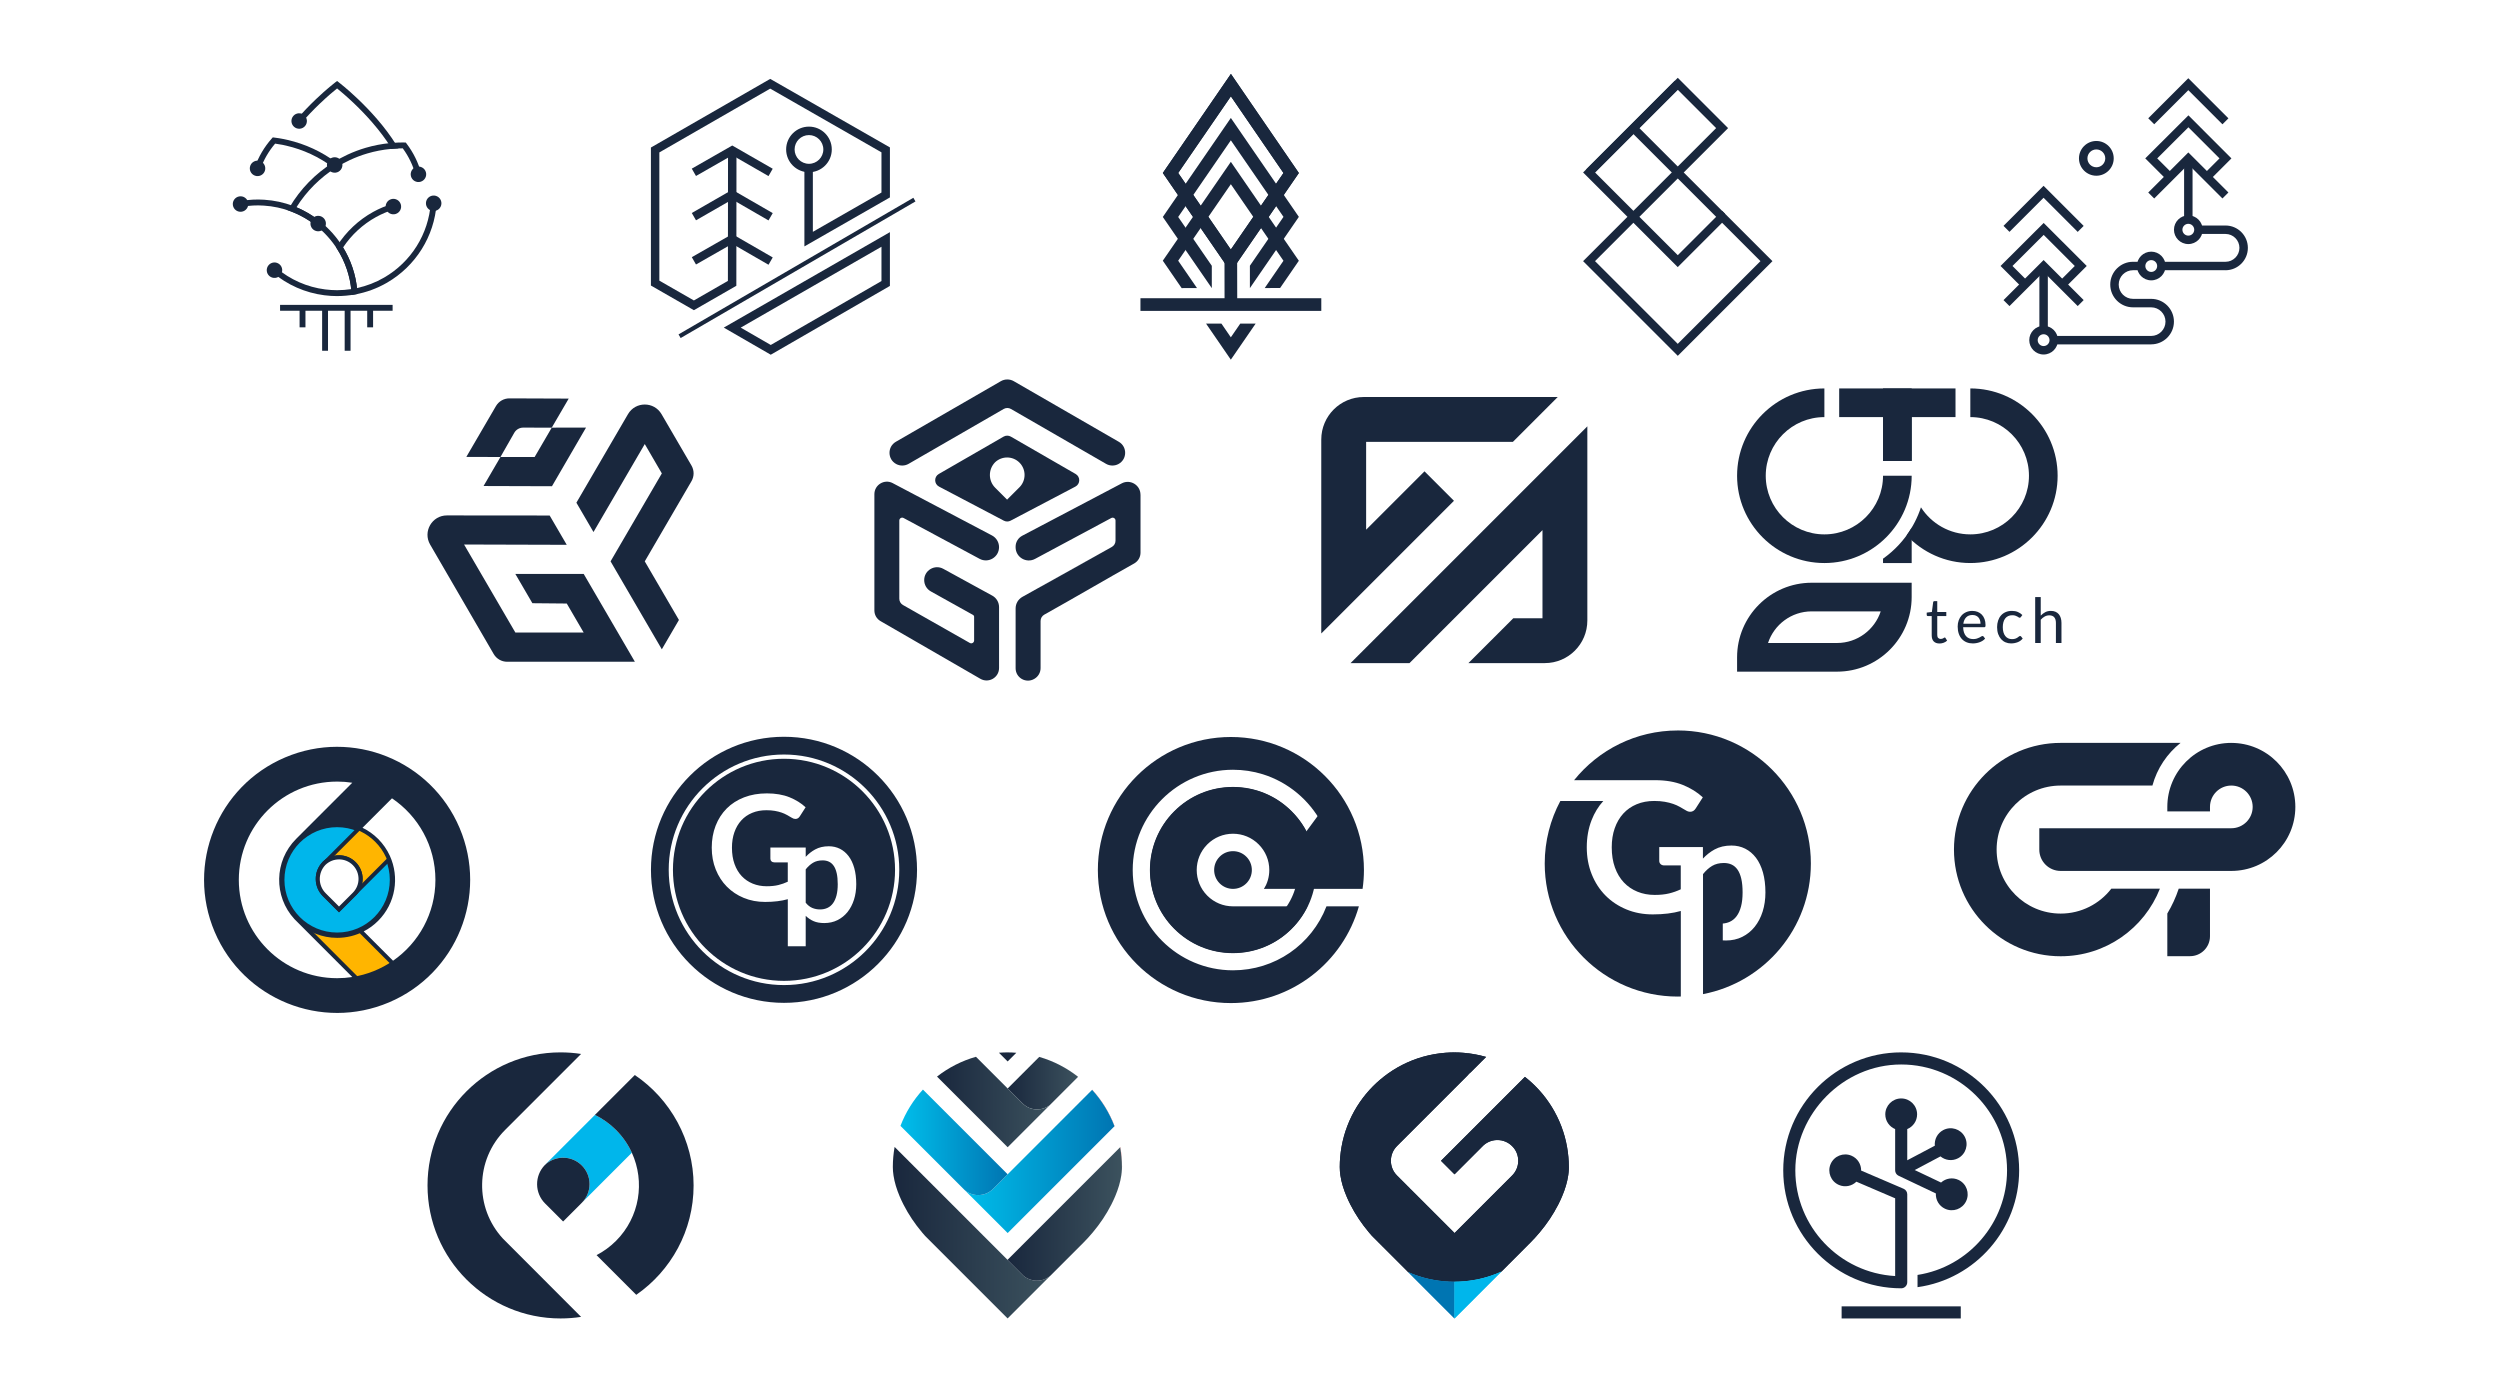 <?xml version="1.0" encoding="UTF-8"?>
<svg id="Layer_1" data-name="Layer 1" xmlns="http://www.w3.org/2000/svg" xmlns:xlink="http://www.w3.org/1999/xlink" viewBox="0 0 1620 900">
  <defs>
    <style>
      .cls-1 {
        fill: #00b6eb;
      }

      .cls-2 {
        fill: url(#linear-gradient-8);
      }

      .cls-3 {
        fill: url(#linear-gradient-7);
      }

      .cls-4 {
        fill: url(#linear-gradient-5);
      }

      .cls-5 {
        fill: url(#linear-gradient-6);
      }

      .cls-6 {
        fill: url(#linear-gradient-9);
      }

      .cls-7 {
        fill: url(#linear-gradient-4);
      }

      .cls-8 {
        fill: url(#linear-gradient-2);
      }

      .cls-9 {
        fill: #19273d;
      }

      .cls-10 {
        fill: url(#linear-gradient-3);
      }

      .cls-10, .cls-11 {
        stroke: #ff0007;
        stroke-miterlimit: 10;
        stroke-width: .07px;
      }

      .cls-12 {
        fill: #0075b2;
      }

      .cls-13 {
        fill: url(#linear-gradient);
      }

      .cls-14 {
        clip-path: url(#clippath-1);
      }

      .cls-15 {
        clip-path: url(#clippath-2);
      }

      .cls-16, .cls-11 {
        fill: #fff;
      }

      .cls-17 {
        fill: url(#linear-gradient-10);
      }

      .cls-18 {
        fill: url(#linear-gradient-11);
      }

      .cls-19 {
        fill: url(#linear-gradient-12);
      }

      .cls-20 {
        fill: url(#linear-gradient-13);
      }

      .cls-21 {
        fill: url(#linear-gradient-14);
      }

      .cls-22 {
        fill: url(#linear-gradient-15);
      }

      .cls-23 {
        fill: #ffb500;
      }

      .cls-24 {
        fill: #18273d;
      }

      .cls-25 {
        clip-path: url(#clippath);
      }
    </style>
    <linearGradient id="linear-gradient" x1="673.42" y1="691.33" x2="698.61" y2="691.33" gradientUnits="userSpaceOnUse">
      <stop offset="0" stop-color="#60727c"/>
      <stop offset="1" stop-color="#193342"/>
    </linearGradient>
    <linearGradient id="linear-gradient-2" x1="652.77" y1="682.06" x2="658.59" y2="682.06" xlink:href="#linear-gradient"/>
    <linearGradient id="linear-gradient-3" x1="707.68" y1="718" x2="722.2" y2="718" gradientUnits="userSpaceOnUse">
      <stop offset="0" stop-color="#8c99a0"/>
      <stop offset="1" stop-color="#193342"/>
    </linearGradient>
    <linearGradient id="linear-gradient-4" x1="680.62" y1="826.67" x2="680.64" y2="826.67" xlink:href="#linear-gradient"/>
    <linearGradient id="linear-gradient-5" x1="624.78" y1="771.03" x2="625.18" y2="771.03" xlink:href="#linear-gradient"/>
    <linearGradient id="linear-gradient-6" x1="578.57" y1="798.79" x2="680.63" y2="798.79" gradientUnits="userSpaceOnUse">
      <stop offset="0" stop-color="#19273d"/>
      <stop offset="1" stop-color="#3c525e"/>
    </linearGradient>
    <linearGradient id="linear-gradient-7" x1="661.6" y1="807.52" x2="661.89" y2="807.52" xlink:href="#linear-gradient"/>
    <linearGradient id="linear-gradient-8" x1="661.89" y1="806.87" x2="662.88" y2="806.87" xlink:href="#linear-gradient"/>
    <linearGradient id="linear-gradient-9" x1="661.67" y1="825.9" x2="663.11" y2="825.9" xlink:href="#linear-gradient"/>
    <linearGradient id="linear-gradient-10" x1="652.87" y1="786.62" x2="727.05" y2="786.62" xlink:href="#linear-gradient-6"/>
    <linearGradient id="linear-gradient-11" x1="652.96" y1="701.91" x2="698.59" y2="701.91" xlink:href="#linear-gradient-6"/>
    <linearGradient id="linear-gradient-12" x1="607.18" y1="714.11" x2="680.12" y2="714.11" xlink:href="#linear-gradient-6"/>
    <linearGradient id="linear-gradient-13" x1="624" y1="770.45" x2="624.78" y2="770.45" xlink:href="#linear-gradient"/>
    <linearGradient id="linear-gradient-14" x1="625.16" y1="752.62" x2="722.18" y2="752.62" gradientUnits="userSpaceOnUse">
      <stop offset="0" stop-color="#00beeb"/>
      <stop offset="1" stop-color="#0075b2"/>
    </linearGradient>
    <linearGradient id="linear-gradient-15" x1="583.5" y1="740.22" x2="652.96" y2="740.22" xlink:href="#linear-gradient-14"/>
    <clipPath id="clippath">
      <path class="cls-9" d="M980.6,743.47c4.46,5.21,4.28,13.01-.52,18.02l-9.73,9.73-8.76,8.76-19.04,19.04-19.04-19.04-8.76-8.76-.33-.33c-.15-.14-.31-.26-.45-.41-.15-.15-.27-.3-.41-.45l-8.31-8.31c-5.27-5.27-5.27-13.81,0-19.08l9.5-9.5,8.76-8.76,19.04-19.04,8.42-8.42c.1-.13.2-.25.31-.37.24-.29.49-.57.76-.84.39-.39.8-.74,1.22-1.07l9.75-9.75c-4.76-1.38-9.72-2.29-14.83-2.69-1.92-.15-3.86-.25-5.82-.25-1.84,0-3.65.09-5.46.22-5.12.38-10.1,1.27-14.89,2.63-9.29,2.65-17.83,7.05-25.24,12.84-3.27,2.55-6.32,5.35-9.12,8.4-6.23,6.8-11.2,14.76-14.56,23.52-1.68,4.37-2.96,8.94-3.79,13.67-.74,4.21-1.15,8.54-1.15,12.96,0,1.83.15,3.7.44,5.59.66,4.39,2.05,8.93,4,13.52.73,1.73,1.54,3.47,2.43,5.21,3.33,6.55,7.46,12.64,12.19,18.25.61.72,1.22,1.43,1.85,2.13l6.77,6.77,16.69,16.69c1.1.48,2.21.94,3.34,1.37,4.34,1.65,8.87,2.91,13.55,3.73,4.2.74,8.51,1.14,12.91,1.14s8.88-.42,13.16-1.18c.55-.1,1.1-.18,1.65-.29,4.13-.84,8.14-2.03,11.99-3.52,1.28-.49,2.54-1.02,3.78-1.59h0s16.35-16.36,16.35-16.36l2.25-2.25c2.17-2.17,4.24-4.45,6.21-6.8,4.67-5.56,8.75-11.6,12.05-18.08.92-1.81,1.76-3.63,2.52-5.43,1.94-4.61,3.31-9.16,3.94-13.57.18-1.26.31-2.52.36-3.75,0-.37.03-.74.03-1.11,0-.14,0-.28,0-.41,0-4.39-.41-8.69-1.14-12.88-.82-4.68-2.07-9.21-3.73-13.55-3.35-8.78-8.29-16.76-14.51-23.58-2.79-3.06-5.84-5.87-9.09-8.42l-17.02,17.02-.8.8-8.76,8.76-19.04,19.04-8.76,8.76,8.76,8.76,8.76-8.76,10.04-10.04c5.3-4.72,13.43-4.56,18.52.52.26.26.49.53.73.8"/>
    </clipPath>
    <clipPath id="clippath-1">
      <path class="cls-12" d="M942.32,830.58c-4.41,0-8.72-.41-12.91-1.14-4.68-.82-9.21-2.07-13.55-3.73-1.13-.43-2.24-.89-3.34-1.37l2.35,2.35,8.64,8.64,19.02,19.02v-23.79c-.07,0-.14,0-.21,0Z"/>
    </clipPath>
    <clipPath id="clippath-2">
      <path class="cls-1" d="M972.46,824.19c-1.1.49-2.22.95-3.35,1.39-3.85,1.49-7.86,2.68-11.99,3.52-.55.11-1.1.2-1.65.29-4.2.75-8.52,1.17-12.94,1.18v23.79l18.95-18.95,8.73-8.73.41-.41.77-.77,1.51-1.51c-.15.07-.29.13-.44.2Z"/>
    </clipPath>
  </defs>
  <rect class="cls-16" width="1620" height="900"/>
  <g>
    <path class="cls-9" d="M797.57,176.19l-44.06-64.1,44.12-64.19,44.03,64.21-44.09,64.08ZM763.47,112.09l34.1,49.61,34.12-49.59-34.08-49.7-34.15,49.68Z"/>
    <path class="cls-9" d="M797.57,176.19l-44.06-64.1,44.12-64.19,44.03,64.21-44.09,64.08ZM763.47,112.09l34.1,49.61,34.12-49.59-34.08-49.7-34.15,49.68Z"/>
    <polygon class="cls-9" points="803.7 209.69 797.58 218.58 791.48 209.69 781.52 209.7 797.58 233.07 813.67 209.68 803.7 209.69"/>
    <rect class="cls-9" x="793.49" y="168.95" width="8.21" height="28.45" transform="translate(-.35 1.53) rotate(-.11)"/>
    <rect class="cls-9" x="739.01" y="193.25" width="117.19" height="8.21"/>
    <polygon class="cls-9" points="775.66 186.68 763.46 168.94 797.59 119.36 831.68 168.97 819.53 186.65 829.5 186.64 841.65 168.97 797.59 104.87 753.5 168.93 765.7 186.69 775.66 186.68"/>
    <polygon class="cls-9" points="785.25 186.67 785.25 172.24 763.46 140.59 797.59 90.92 831.7 140.53 809.93 172.2 809.93 186.66 809.95 186.66 841.66 140.53 797.59 76.43 753.5 140.59 785.22 186.67 785.25 186.67"/>
  </g>
  <g>
    <g>
      <rect class="cls-9" x="1017.81" y="80.28" width="81.28" height="5.47" transform="translate(251.31 772.75) rotate(-45)"/>
      <rect class="cls-9" x="1084.45" y="71.11" width="5.47" height="81.28" transform="translate(239.41 801.49) rotate(-45)"/>
    </g>
    <path class="cls-9" d="M1087.19,230.57l-61.34-61.34,28.74-28.74-28.74-28.74,61.34-61.34,32.61,32.61-57.47,57.47,24.87,24.87,28.74-28.74,32.61,32.61-61.34,61.34ZM1033.58,169.22l53.6,53.6,53.6-53.6-24.87-24.87-28.74,28.74-28.74-28.74-24.87,24.87ZM1033.58,111.75l24.87,24.87,53.6-53.6-24.87-24.87-53.6,53.6Z"/>
  </g>
  <g>
    <path class="cls-1" d="M385.51,722.46l-32.27,32.27c-.08.08-.14.16-.22.24,6.71-6.46,17.37-6.39,23.98.22,6.69,6.69,6.69,17.54,0,24.22l-12.11,12.11h0s37.73-37.73,37.73-37.73l6.83-6.83c-2.45-5.35-5.87-10.36-10.27-14.76-4.1-4.1-8.73-7.34-13.67-9.75Z"/>
    <path class="cls-9" d="M327.3,732.21l49.25-49.25c-4.34-.67-8.78-1.02-13.31-1.02-47.61,0-86.21,38.6-86.21,86.21s38.6,86.21,86.21,86.21c4.53,0,8.97-.35,13.31-1.02l-50.67-50.74c-18.41-19.94-17.94-51.03,1.42-70.39Z"/>
    <path class="cls-9" d="M411.35,696.61l-25.85,25.85s0,0,0,0c4.94,2.41,9.57,5.65,13.67,9.75,4.4,4.4,7.82,9.41,10.27,14.76,8.59,18.76,5.17,41.67-10.27,57.12-3.81,3.81-8.07,6.88-12.61,9.23l25.73,25.73c22.45-15.56,37.16-41.51,37.16-70.89s-15.12-56.06-38.1-71.54Z"/>
    <path class="cls-9" d="M377,755.2c-6.61-6.61-17.28-6.68-23.98-.22-6.71,6.96-6.64,18.03.22,24.89l11.66,11.66,12.11-12.11c6.69-6.69,6.69-17.54,0-24.22Z"/>
  </g>
  <g>
    <polygon class="cls-9" points="497.99 142.83 474.5 129.26 451.01 142.76 448.28 138.02 474.5 122.95 500.73 138.09 497.99 142.83"/>
    <polygon class="cls-9" points="497.99 171.56 474.49 157.99 451 171.39 448.29 166.64 474.51 151.68 500.73 166.82 497.99 171.56"/>
    <polygon class="cls-9" points="497.99 114.1 474.5 100.6 451 114.04 448.28 109.28 474.5 94.29 500.72 109.35 497.99 114.1"/>
    <path class="cls-9" d="M524.21,111.63c-8.15,0-14.79-6.63-14.79-14.79s6.63-14.79,14.79-14.79,14.79,6.63,14.79,14.79-6.63,14.79-14.79,14.79ZM524.21,87.53c-5.14,0-9.31,4.18-9.31,9.31s4.18,9.31,9.31,9.31,9.31-4.18,9.31-9.31-4.18-9.31-9.31-9.31Z"/>
    <path class="cls-9" d="M499.45,229.86l-30.44-17.57,107.65-61.86v34.85l-77.21,44.58ZM479.98,212.3l19.47,11.24,71.74-41.42v-22.23l-91.21,52.41Z"/>
    <rect class="cls-9" x="428.44" y="172.25" width="176.04" height="2.74" transform="translate(-17.26 283.25) rotate(-30.19)"/>
    <polygon class="cls-9" points="449.64 201.01 421.79 185.03 421.79 95.6 499.1 51.12 576.67 95.53 576.67 127.93 521.25 159.67 521.25 108.89 526.73 108.89 526.73 150.23 571.19 124.76 571.19 98.71 499.1 57.43 427.26 98.77 427.26 181.86 449.64 194.7 471.68 182.02 471.76 97.44 477.24 97.44 477.15 185.18 449.64 201.01"/>
  </g>
  <g>
    <path class="cls-9" d="M1009.42,257.26l-29.07,29.07h-95.1v56.91l37.82-37.82,19.09,19.09-85.98,85.98v-125.66c0-15.23,12.34-27.57,27.57-27.57h125.66Z"/>
    <path class="cls-9" d="M875.18,429.68l153.42-153.42v125.83c.01,15.24-12.33,27.6-27.57,27.6h-49.49l29.08-29.07h18.91v-57.1l-86.17,86.17h-38.19Z"/>
  </g>
  <g>
    <path class="cls-9" d="M289.63,333.99l66.55.06,11.07,18.99-66.54-.2,33.23,57.02h44.26s-10.93-18.77-10.93-18.77l-22.28-.21-11.05-18.97h44.3l33.17,56.91h-82.78c-3.59,0-6.91-1.91-8.72-5.02l-41.18-70.92c-4.87-8.39,1.19-18.9,10.89-18.89Z"/>
    <path class="cls-9" d="M373.5,325.75l11.08,19.01,33.23-57.02,11.06,19.03-33.22,56.99,33.21,56.99,11.09-19.02-22.14-37.97,30.27-51.94c1.83-3.14,1.83-7.01,0-10.15l-19.41-33.3c-4.85-8.32-16.88-8.32-21.73,0l-33.44,57.38Z"/>
    <polygon class="cls-9" points="357.54 277.11 346.45 296.13 324.3 296.13 313.34 314.94 357.67 315.08 379.75 277.07 357.54 277.11"/>
    <path class="cls-9" d="M321.38,263.13l-19.2,32.94,22.11.07,8.95-15.69c1.19-2.08,3.41-3.37,5.8-3.36l18.49.04,10.99-18.84-38.39-.15c-3.6-.01-6.94,1.89-8.76,5.01Z"/>
  </g>
  <g>
    <g>
      <polygon class="cls-9" points="1338.22 186.32 1334.35 182.45 1344.45 172.35 1324.3 152.2 1304.08 172.36 1314.17 182.45 1310.3 186.32 1296.34 172.36 1324.3 144.47 1352.19 172.35 1338.22 186.32"/>
      <rect class="cls-9" x="1321.52" y="172.37" width="5.47" height="41.48"/>
      <polygon class="cls-9" points="1302.14 198.34 1298.27 194.47 1324.25 168.5 1350.22 194.45 1346.35 198.32 1324.25 176.24 1302.14 198.34"/>
      <polygon class="cls-9" points="1346.35 150.27 1324.23 128.15 1302.14 150.24 1298.27 146.37 1324.23 120.41 1350.22 146.4 1346.35 150.27"/>
    </g>
    <g>
      <polygon class="cls-9" points="1432.01 116.6 1428.14 112.73 1438.23 102.63 1418.08 82.48 1397.87 102.64 1407.96 112.73 1404.09 116.6 1390.12 102.63 1418.09 74.74 1445.97 102.63 1432.01 116.6"/>
      <rect class="cls-9" x="1415.3" y="102.65" width="5.47" height="39.01"/>
      <polygon class="cls-9" points="1395.93 128.62 1392.06 124.75 1418.03 98.78 1444.01 124.73 1440.14 128.6 1418.04 106.52 1395.93 128.62"/>
      <polygon class="cls-9" points="1440.14 80.55 1418.02 58.43 1395.93 80.52 1392.06 76.65 1418.02 50.69 1444.01 76.68 1440.14 80.55"/>
    </g>
    <path class="cls-9" d="M1418.03,158.16c-5.13,0-9.3-4.17-9.3-9.3s4.17-9.3,9.3-9.3,9.3,4.17,9.3,9.3-4.17,9.3-9.3,9.3ZM1418.03,145.03c-2.11,0-3.83,1.72-3.83,3.83s1.72,3.83,3.83,3.83,3.83-1.72,3.83-3.83-1.72-3.83-3.83-3.83Z"/>
    <path class="cls-9" d="M1394.01,181.67c-5.13,0-9.3-4.17-9.3-9.3s4.17-9.3,9.3-9.3,9.3,4.17,9.3,9.3-4.17,9.3-9.3,9.3ZM1394.01,168.55c-2.11,0-3.83,1.72-3.83,3.83s1.72,3.83,3.83,3.83,3.83-1.72,3.83-3.83-1.72-3.83-3.83-3.83Z"/>
    <path class="cls-9" d="M1358.43,113.87c-6.21,0-11.26-5.05-11.26-11.26s5.05-11.26,11.26-11.26,11.26,5.05,11.26,11.26-5.05,11.26-11.26,11.26ZM1358.43,96.83c-3.19,0-5.78,2.59-5.78,5.78s2.59,5.78,5.78,5.78,5.78-2.59,5.78-5.78-2.59-5.78-5.78-5.78Z"/>
    <path class="cls-9" d="M1324.26,229.72c-5.13,0-9.3-4.17-9.3-9.3s4.17-9.3,9.3-9.3,9.3,4.17,9.3,9.3-4.17,9.3-9.3,9.3ZM1324.26,216.59c-2.11,0-3.83,1.72-3.83,3.83s1.72,3.83,3.83,3.83,3.83-1.72,3.83-3.83-1.72-3.83-3.83-3.83Z"/>
    <path class="cls-9" d="M1442.13,175.11h-41.56v-5.47h41.56c4.97,0,9.02-4.05,9.02-9.02s-4.05-9.02-9.02-9.02h-17.54v-5.47h17.54c7.99,0,14.49,6.5,14.49,14.49s-6.5,14.5-14.49,14.5Z"/>
    <path class="cls-9" d="M1393.97,223.16h-61.4v-5.47h61.4c5.11,0,9.27-4.16,9.27-9.27s-4.16-9.27-9.27-9.27h-11.77c-8.14,0-14.76-6.62-14.76-14.76s6.62-14.76,14.76-14.76h5.24v5.47h-5.24c-5.12,0-9.28,4.16-9.28,9.28s4.16,9.28,9.28,9.28h11.77c8.13,0,14.74,6.61,14.74,14.74s-6.61,14.74-14.74,14.74Z"/>
  </g>
  <g>
    <path class="cls-9" d="M508.03,491.68c-39.68,0-71.96,32.28-71.96,71.96s32.28,71.96,71.96,71.96,71.96-32.28,71.96-71.96-32.28-71.96-71.96-71.96ZM553.38,582.98c-.97,3.07-2.36,5.73-4.16,7.98-1.8,2.25-3.98,4.01-6.53,5.28-2.55,1.27-5.41,1.9-8.57,1.9-2.72,0-5.03-.41-6.93-1.24-1.89-.83-3.59-1.98-5.09-3.45v19.72h-11.6v-30.5c-2.12.59-4.38,1.04-6.8,1.33-2.44.3-5.08.45-7.9.45-5.01,0-9.63-.87-13.85-2.62-4.22-1.74-7.87-4.17-10.94-7.28-3.08-3.11-5.48-6.82-7.21-11.13-1.73-4.31-2.59-9.03-2.59-14.14s.84-9.91,2.52-14.23c1.68-4.31,4.07-8.02,7.16-11.14,3.09-3.11,6.85-5.52,11.26-7.23,4.41-1.71,9.36-2.57,14.84-2.57s10.48.84,14.59,2.5c4.11,1.67,7.59,3.83,10.45,6.5l-3.71,5.8c-.73,1.18-1.7,1.77-2.9,1.77-.76,0-1.54-.26-2.33-.77-1.01-.6-2.06-1.2-3.12-1.8-1.07-.6-2.24-1.13-3.52-1.57-1.29-.44-2.73-.81-4.33-1.09-1.6-.29-3.45-.43-5.54-.43-3.4,0-6.46.57-9.21,1.72-2.75,1.14-5.09,2.77-7.02,4.9-1.94,2.13-3.43,4.69-4.47,7.67-1.05,2.98-1.57,6.31-1.57,9.99,0,3.97.55,7.5,1.67,10.59,1.11,3.09,2.66,5.7,4.66,7.83,2,2.12,4.38,3.75,7.14,4.87,2.76,1.13,5.77,1.69,9.04,1.69,2.89,0,5.4-.26,7.54-.78,2.14-.52,4.18-1.25,6.12-2.16v-12.52h-8.61c-.82,0-1.48-.23-1.95-.69-.48-.46-.71-1.02-.71-1.7v-7.23h22.89v6.03c1.8-1.93,3.83-3.54,6.11-4.79,2.52-1.38,5.47-2.07,8.85-2.07,2.63,0,5.03.55,7.21,1.64,2.18,1.1,4.05,2.68,5.63,4.77,1.58,2.08,2.8,4.65,3.66,7.7.86,3.05,1.29,6.55,1.29,10.49,0,3.6-.49,6.93-1.46,10Z"/>
    <path class="cls-9" d="M540.23,561.05c-.85-1.22-1.87-2.11-3.08-2.68-1.21-.56-2.57-.84-4.11-.84-2.41,0-4.47.51-6.17,1.53-1.71,1.02-3.3,2.45-4.77,4.3v21.6c1.31,1.63,2.75,2.76,4.3,3.4,1.55.64,3.22.96,5,.96s3.34-.33,4.77-.99c1.42-.66,2.63-1.66,3.61-3.01.99-1.35,1.74-3.04,2.28-5.09.53-2.05.8-4.47.8-7.25s-.23-5.2-.68-7.16c-.45-1.96-1.1-3.55-1.95-4.77Z"/>
    <path class="cls-9" d="M508.03,477.43c-47.61,0-86.21,38.6-86.21,86.21s38.6,86.21,86.21,86.21,86.21-38.6,86.21-86.21-38.6-86.21-86.21-86.21ZM508.03,638.33c-41.19,0-74.7-33.51-74.7-74.7s33.51-74.7,74.7-74.7,74.7,33.51,74.7,74.7-33.51,74.7-74.7,74.7Z"/>
  </g>
  <g>
    <path class="cls-13" d="M698.59,697.79l.02-.02c-7.39-5.8-15.91-10.23-25.18-12.91h-.01c9.26,2.69,17.78,7.13,25.17,12.93Z"/>
    <path class="cls-8" d="M658.59,682.18c-1.91-.15-3.84-.25-5.79-.25-.01,0-.03,0-.04,0,1.96,0,3.9.1,5.82.25h0Z"/>
    <path class="cls-10" d="M722.18,729.8l.02-.02c-3.34-8.78-8.29-16.77-14.5-23.58l-.02.02c6.21,6.82,11.16,14.8,14.51,23.58Z"/>
    <path class="cls-11" d="M727.04,756.64c0,.37-.02.74-.03,1.11.02-.37.02-.74.03-1.11Z"/>
    <path class="cls-11" d="M727.05,756.22s0-.03,0-.04c0-4.38-.4-8.67-1.13-12.85h-.01c.73,4.2,1.14,8.49,1.14,12.89Z"/>
    <path class="cls-7" d="M680.63,826.68h.01s0,0-.01,0h0Z"/>
    <path class="cls-4" d="M624.78,770.83l.38.38.02-.02c-.14-.12-.27-.24-.4-.37Z"/>
    <path class="cls-9" d="M652.96,687.82l5.62-5.62c-1.92-.15-3.86-.25-5.82-.25-1.84,0-3.65.09-5.46.22l5.65,5.65Z"/>
    <path class="cls-5" d="M680.62,826.68c-2.35,2-5.4,3.21-8.72,3.21-1.57,0-3.06-.28-4.46-.77-1.6-.56-3.07-1.41-4.33-2.5-.51-.44-.99-.92-1.44-1.44l-8.8-8.8-8.64-8.64-19.04-19.04-8.76-8.76-19.04-19.04-8.76-8.76-8.92-8.92c-.74,4.21-1.15,8.54-1.15,12.96,0,1.83.15,3.7.44,5.59.66,4.39,2.05,8.93,4,13.52.73,1.73,1.54,3.47,2.43,5.21,3.33,6.55,7.46,12.64,12.19,18.25.61.72,1.22,1.43,1.85,2.13l6.77,6.77,16.69,16.69,2.35,2.35,8.64,8.64,19.02,19.02,18.95-18.95,8.73-8.73h0Z"/>
    <path class="cls-3" d="M661.89,807.37l-.29.29h.01c.09-.09.18-.19.27-.29Z"/>
    <path class="cls-2" d="M661.89,807.37l.99-.99c-.35.31-.68.64-.99.99Z"/>
    <path class="cls-6" d="M663.11,826.62l-1.44-1.44c.44.51.92.99,1.44,1.44Z"/>
    <path class="cls-17" d="M725.91,743.35l-8.71,8.71-8.76,8.76-19.04,19.04-8.76,8.76-17.77,17.77-.99.99c-.09.1-.18.2-.27.3h-.01s-8.73,8.71-8.73,8.71l8.8,8.8,1.44,1.44c1.26,1.09,2.73,1.94,4.33,2.5,1.4.49,2.9.77,4.46.77,3.33,0,6.37-1.21,8.72-3.21,0,0,0,0,.01-.01l1.53-1.53,1.14-1.14,16.35-16.35,2.25-2.25c2.17-2.17,4.24-4.45,6.21-6.8,4.67-5.56,8.75-11.6,12.05-18.08.92-1.82,1.76-3.63,2.52-5.43,1.94-4.61,3.31-9.16,3.94-13.57.18-1.26.31-2.52.36-3.75,0-.37.03-.74.03-1.11,0-.14,0-.28,0-.41,0-4.39-.41-8.69-1.14-12.88Z"/>
    <path class="cls-18" d="M673.42,684.88l-9.46,9.46-2.23,2.23-.65.65-8.11,8.11,8.29,8.29,1.27,1.27c1.43,1.43,3.12,2.61,5.04,3.28,1.4.49,2.91.76,4.47.76,3.03,0,5.82-1,8.08-2.67l.65-.65,2.23-2.23,15.59-15.59c-7.39-5.81-15.9-10.24-25.17-12.92Z"/>
    <path class="cls-19" d="M672.04,718.93c-1.57,0-3.07-.27-4.47-.76-1.91-.67-3.6-1.85-5.04-3.28l-1.27-1.27-8.29-8.29-8.76-8.76-11.78-11.78c-9.29,2.65-17.83,7.05-25.24,12.84l17.98,17.98,8.76,8.76,19.04,19.04,19.04-19.04,8.11-8.11c-2.26,1.67-5.05,2.67-8.08,2.67Z"/>
    <path class="cls-20" d="M624.78,770.83l-.78-.78c.25.27.51.53.78.78Z"/>
    <path class="cls-21" d="M707.68,706.22l-18.16,18.16-8.76,8.76-19.04,19.04-8.76,8.76-9.45,9.45c-2.44,2.49-5.86,4.02-9.62,4.02-3.32,0-6.36-1.21-8.71-3.21l-.02.02,8.76,8.76,19.04,19.04,19.04-19.04,8.76-8.76,19.04-19.04,8.76-8.76,13.62-13.62c-3.35-8.78-8.29-16.76-14.51-23.58Z"/>
    <path class="cls-22" d="M633.89,774.41c3.76,0,7.17-1.53,9.62-4.02l9.45-9.45-8.76-8.76-19.04-19.04-8.76-8.76-18.34-18.34c-6.23,6.8-11.2,14.76-14.56,23.52l13.86,13.86,8.76,8.76,17.88,17.88.78.78c.13.12.26.25.4.37,2.35,2,5.39,3.21,8.71,3.21Z"/>
  </g>
  <g>
    <g>
      <path class="cls-9" d="M980.6,743.47c4.46,5.21,4.28,13.01-.52,18.02l-9.73,9.73-8.76,8.76-19.04,19.04-19.04-19.04-8.76-8.76-.33-.33c-.15-.14-.31-.26-.45-.41-.15-.15-.27-.3-.41-.45l-8.31-8.31c-5.27-5.27-5.27-13.81,0-19.08l9.5-9.5,8.76-8.76,19.04-19.04,8.42-8.42c.1-.13.2-.25.31-.37.24-.29.49-.57.76-.84.39-.39.8-.74,1.22-1.07l9.75-9.75c-4.76-1.38-9.72-2.29-14.83-2.69-1.92-.15-3.86-.25-5.82-.25-1.84,0-3.65.09-5.46.22-5.12.38-10.1,1.27-14.89,2.63-9.29,2.65-17.83,7.05-25.24,12.84-3.27,2.55-6.32,5.35-9.12,8.4-6.23,6.8-11.2,14.76-14.56,23.52-1.68,4.37-2.96,8.94-3.79,13.67-.74,4.21-1.15,8.54-1.15,12.96,0,1.83.15,3.7.44,5.59.66,4.39,2.05,8.93,4,13.52.73,1.73,1.54,3.47,2.43,5.21,3.33,6.55,7.46,12.64,12.19,18.25.61.72,1.22,1.43,1.85,2.13l6.77,6.77,16.69,16.69c1.1.48,2.21.94,3.34,1.37,4.34,1.65,8.87,2.91,13.55,3.73,4.2.74,8.51,1.14,12.91,1.14s8.88-.42,13.16-1.18c.55-.1,1.1-.18,1.65-.29,4.13-.84,8.14-2.03,11.99-3.52,1.28-.49,2.54-1.02,3.78-1.59h0s16.35-16.36,16.35-16.36l2.25-2.25c2.17-2.17,4.24-4.45,6.21-6.8,4.67-5.56,8.75-11.6,12.05-18.08.92-1.81,1.76-3.63,2.52-5.43,1.94-4.61,3.31-9.16,3.94-13.57.18-1.26.31-2.52.36-3.75,0-.37.03-.74.03-1.11,0-.14,0-.28,0-.41,0-4.39-.41-8.69-1.14-12.88-.82-4.68-2.07-9.21-3.73-13.55-3.35-8.78-8.29-16.76-14.51-23.58-2.79-3.06-5.84-5.87-9.09-8.42l-17.02,17.02-.8.8-8.76,8.76-19.04,19.04-8.76,8.76,8.76,8.76,8.76-8.76,10.04-10.04c5.3-4.72,13.43-4.56,18.52.52.26.26.49.53.73.8"/>
      <g class="cls-25">
        <rect class="cls-9" x="868.15" y="681.94" width="4.37" height="148.64"/>
        <rect class="cls-9" x="872.52" y="681.94" width="4.37" height="148.64"/>
        <rect class="cls-9" x="876.89" y="681.94" width="4.37" height="148.64"/>
        <rect class="cls-9" x="881.26" y="681.94" width="4.37" height="148.64"/>
        <rect class="cls-9" x="885.62" y="681.94" width="4.37" height="148.64"/>
        <rect class="cls-9" x="889.99" y="681.94" width="4.37" height="148.64"/>
        <rect class="cls-9" x="894.36" y="681.94" width="4.37" height="148.64"/>
        <rect class="cls-9" x="898.72" y="681.94" width="4.37" height="148.64"/>
        <rect class="cls-9" x="903.09" y="681.94" width="4.37" height="148.64"/>
        <rect class="cls-9" x="907.46" y="681.94" width="4.37" height="148.64"/>
        <rect class="cls-9" x="911.83" y="681.94" width="4.37" height="148.64"/>
        <rect class="cls-9" x="916.19" y="681.94" width="4.37" height="148.64"/>
        <rect class="cls-9" x="920.56" y="681.94" width="4.37" height="148.64"/>
        <rect class="cls-9" x="924.93" y="681.94" width="4.37" height="148.64"/>
        <rect class="cls-9" x="929.3" y="681.94" width="4.37" height="148.64"/>
        <rect class="cls-9" x="933.66" y="681.94" width="4.37" height="148.64"/>
        <rect class="cls-9" x="938.03" y="681.94" width="4.37" height="148.64"/>
        <rect class="cls-9" x="942.4" y="681.94" width="4.37" height="148.64"/>
        <rect class="cls-9" x="946.76" y="681.94" width="4.37" height="148.64"/>
        <rect class="cls-9" x="951.13" y="681.94" width="4.37" height="148.64"/>
        <rect class="cls-9" x="955.5" y="681.94" width="4.37" height="148.64"/>
        <rect class="cls-9" x="959.87" y="681.94" width="4.37" height="148.64"/>
        <rect class="cls-9" x="964.23" y="681.94" width="4.37" height="148.64"/>
        <rect class="cls-9" x="968.6" y="681.94" width="4.37" height="148.64"/>
        <rect class="cls-9" x="972.97" y="681.94" width="4.37" height="148.64"/>
        <rect class="cls-9" x="977.33" y="681.94" width="4.37" height="148.64"/>
        <rect class="cls-9" x="981.7" y="681.94" width="4.37" height="148.64"/>
        <rect class="cls-9" x="986.07" y="681.94" width="4.37" height="148.64"/>
        <rect class="cls-9" x="990.44" y="681.94" width="4.37" height="148.64"/>
        <rect class="cls-9" x="994.8" y="681.94" width="4.37" height="148.64"/>
        <rect class="cls-9" x="999.17" y="681.94" width="4.37" height="148.64"/>
        <rect class="cls-9" x="1003.54" y="681.94" width="4.37" height="148.64"/>
        <rect class="cls-9" x="1007.91" y="681.94" width="4.37" height="148.64"/>
        <rect class="cls-9" x="1012.27" y="681.94" width="4.37" height="148.64"/>
      </g>
    </g>
    <g>
      <g>
        <path class="cls-12" d="M942.32,830.58c-4.41,0-8.72-.41-12.91-1.14-4.68-.82-9.21-2.07-13.55-3.73-1.13-.43-2.24-.89-3.34-1.37l2.35,2.35,8.64,8.64,19.02,19.02v-23.79c-.07,0-.14,0-.21,0Z"/>
        <g class="cls-14">
          <rect class="cls-12" x="912.52" y="853.72" width="30.02" height=".64"/>
          <rect class="cls-12" x="912.52" y="853.09" width="30.02" height=".64"/>
          <rect class="cls-12" x="912.52" y="852.45" width="30.02" height=".64"/>
          <rect class="cls-12" x="912.52" y="851.82" width="30.02" height=".64"/>
          <rect class="cls-12" x="912.52" y="851.18" width="30.02" height=".64"/>
          <rect class="cls-12" x="912.52" y="850.55" width="30.02" height=".64"/>
          <rect class="cls-12" x="912.52" y="849.91" width="30.02" height=".64"/>
          <rect class="cls-12" x="912.52" y="849.27" width="30.02" height=".64"/>
          <rect class="cls-12" x="912.52" y="848.64" width="30.02" height=".64"/>
          <rect class="cls-12" x="912.52" y="848" width="30.02" height=".64"/>
          <rect class="cls-12" x="912.52" y="847.37" width="30.02" height=".64"/>
          <rect class="cls-12" x="912.52" y="846.73" width="30.02" height=".64"/>
          <rect class="cls-12" x="912.52" y="846.1" width="30.02" height=".64"/>
          <rect class="cls-12" x="912.52" y="845.46" width="30.02" height=".64"/>
          <rect class="cls-12" x="912.52" y="844.83" width="30.02" height=".64"/>
          <rect class="cls-12" x="912.52" y="844.19" width="30.02" height=".64"/>
          <rect class="cls-12" x="912.52" y="843.55" width="30.02" height=".64"/>
          <rect class="cls-12" x="912.52" y="842.92" width="30.02" height=".64"/>
          <rect class="cls-12" x="912.52" y="842.28" width="30.02" height=".64"/>
          <rect class="cls-12" x="912.52" y="841.65" width="30.02" height=".64"/>
          <rect class="cls-12" x="912.52" y="841.01" width="30.02" height=".64"/>
          <rect class="cls-12" x="912.52" y="840.38" width="30.02" height=".64"/>
          <rect class="cls-12" x="912.52" y="839.74" width="30.02" height=".64"/>
          <rect class="cls-12" x="912.52" y="839.1" width="30.02" height=".64"/>
          <rect class="cls-12" x="912.52" y="838.47" width="30.02" height=".64"/>
          <rect class="cls-12" x="912.52" y="837.83" width="30.02" height=".64"/>
          <rect class="cls-12" x="912.52" y="837.2" width="30.02" height=".64"/>
          <rect class="cls-12" x="912.52" y="836.56" width="30.02" height=".64"/>
          <rect class="cls-12" x="912.52" y="835.93" width="30.02" height=".64"/>
          <rect class="cls-12" x="912.52" y="835.29" width="30.02" height=".64"/>
          <rect class="cls-12" x="912.52" y="834.66" width="30.02" height=".64"/>
          <rect class="cls-12" x="912.52" y="834.02" width="30.02" height=".64"/>
          <rect class="cls-12" x="912.52" y="833.38" width="30.02" height=".64"/>
          <rect class="cls-12" x="912.52" y="832.75" width="30.02" height=".64"/>
          <rect class="cls-12" x="912.52" y="832.11" width="30.02" height=".64"/>
          <rect class="cls-12" x="912.52" y="831.48" width="30.02" height=".64"/>
          <rect class="cls-12" x="912.52" y="830.84" width="30.02" height=".64"/>
          <rect class="cls-12" x="912.52" y="830.21" width="30.02" height=".64"/>
          <rect class="cls-12" x="912.52" y="829.57" width="30.02" height=".64"/>
          <rect class="cls-12" x="912.52" y="828.93" width="30.02" height=".64"/>
          <rect class="cls-12" x="912.52" y="828.3" width="30.02" height=".64"/>
          <rect class="cls-12" x="912.52" y="827.66" width="30.02" height=".64"/>
          <rect class="cls-12" x="912.52" y="827.03" width="30.02" height=".64"/>
          <rect class="cls-12" x="912.52" y="826.39" width="30.02" height=".64"/>
          <rect class="cls-12" x="912.52" y="825.76" width="30.02" height=".64"/>
          <rect class="cls-12" x="912.52" y="825.12" width="30.02" height=".64"/>
          <rect class="cls-12" x="912.52" y="824.49" width="30.02" height=".64"/>
          <rect class="cls-12" x="912.52" y="824.34" width="30.02" height=".14"/>
        </g>
      </g>
      <g>
        <path class="cls-1" d="M972.46,824.19c-1.1.49-2.22.95-3.35,1.39-3.85,1.49-7.86,2.68-11.99,3.52-.55.11-1.1.2-1.65.29-4.2.75-8.52,1.17-12.94,1.18v23.79l18.95-18.95,8.73-8.73.41-.41.77-.77,1.51-1.51c-.15.07-.29.13-.44.2Z"/>
        <g class="cls-15">
          <rect class="cls-1" x="942.53" y="853.86" width="30.37" height=".5"/>
          <rect class="cls-1" x="942.53" y="853.23" width="30.37" height=".64"/>
          <rect class="cls-1" x="942.53" y="852.59" width="30.37" height=".64"/>
          <rect class="cls-1" x="942.53" y="851.96" width="30.37" height=".64"/>
          <rect class="cls-1" x="942.53" y="851.32" width="30.37" height=".64"/>
          <rect class="cls-1" x="942.53" y="850.69" width="30.37" height=".64"/>
          <rect class="cls-1" x="942.53" y="850.05" width="30.37" height=".64"/>
          <rect class="cls-1" x="942.53" y="849.42" width="30.37" height=".64"/>
          <rect class="cls-1" x="942.53" y="848.78" width="30.37" height=".64"/>
          <rect class="cls-1" x="942.53" y="848.14" width="30.37" height=".64"/>
          <rect class="cls-1" x="942.53" y="847.51" width="30.37" height=".64"/>
          <rect class="cls-1" x="942.53" y="846.87" width="30.37" height=".64"/>
          <rect class="cls-1" x="942.53" y="846.24" width="30.37" height=".64"/>
          <rect class="cls-1" x="942.53" y="845.6" width="30.37" height=".64"/>
          <rect class="cls-1" x="942.53" y="844.97" width="30.37" height=".64"/>
          <rect class="cls-1" x="942.53" y="844.33" width="30.37" height=".64"/>
          <rect class="cls-1" x="942.53" y="843.69" width="30.37" height=".64"/>
          <rect class="cls-1" x="942.53" y="843.06" width="30.37" height=".64"/>
          <rect class="cls-1" x="942.53" y="842.42" width="30.37" height=".64"/>
          <rect class="cls-1" x="942.53" y="841.79" width="30.37" height=".64"/>
          <rect class="cls-1" x="942.53" y="841.15" width="30.37" height=".64"/>
          <rect class="cls-1" x="942.53" y="840.52" width="30.37" height=".64"/>
          <rect class="cls-1" x="942.53" y="839.88" width="30.37" height=".64"/>
          <rect class="cls-1" x="942.53" y="839.25" width="30.37" height=".64"/>
          <rect class="cls-1" x="942.53" y="838.61" width="30.37" height=".64"/>
          <rect class="cls-1" x="942.53" y="837.97" width="30.37" height=".64"/>
          <rect class="cls-1" x="942.53" y="837.34" width="30.37" height=".64"/>
          <rect class="cls-1" x="942.53" y="836.7" width="30.37" height=".64"/>
          <rect class="cls-1" x="942.53" y="836.07" width="30.37" height=".64"/>
          <rect class="cls-1" x="942.53" y="835.43" width="30.37" height=".64"/>
          <rect class="cls-1" x="942.53" y="834.8" width="30.37" height=".64"/>
          <rect class="cls-1" x="942.53" y="834.16" width="30.37" height=".64"/>
          <rect class="cls-1" x="942.53" y="833.52" width="30.37" height=".64"/>
          <rect class="cls-1" x="942.53" y="832.89" width="30.37" height=".64"/>
          <rect class="cls-1" x="942.53" y="832.25" width="30.37" height=".64"/>
          <rect class="cls-1" x="942.53" y="831.62" width="30.37" height=".64"/>
          <rect class="cls-1" x="942.53" y="830.98" width="30.37" height=".64"/>
          <rect class="cls-1" x="942.53" y="830.35" width="30.37" height=".64"/>
          <rect class="cls-1" x="942.53" y="829.71" width="30.37" height=".64"/>
          <rect class="cls-1" x="942.53" y="829.08" width="30.37" height=".64"/>
          <rect class="cls-1" x="942.53" y="828.44" width="30.37" height=".64"/>
          <rect class="cls-1" x="942.53" y="827.8" width="30.37" height=".64"/>
          <rect class="cls-1" x="942.53" y="827.17" width="30.37" height=".64"/>
          <rect class="cls-1" x="942.53" y="826.53" width="30.37" height=".64"/>
          <rect class="cls-1" x="942.53" y="825.9" width="30.37" height=".64"/>
          <rect class="cls-1" x="942.53" y="825.26" width="30.37" height=".64"/>
          <rect class="cls-1" x="942.53" y="824.63" width="30.37" height=".64"/>
          <rect class="cls-1" x="942.53" y="823.99" width="30.37" height=".64"/>
        </g>
      </g>
    </g>
  </g>
  <g>
    <path class="cls-9" d="M1254.44,773.38c-.21,4.05,1.98,8.02,5.88,9.86,5.15,2.44,11.3.25,13.74-4.9,2.44-5.15.25-11.3-4.9-13.74-3.89-1.85-8.36-1.04-11.36,1.69l-17.08-8.11,16.71-8.84c3.12,2.6,7.61,3.21,11.42,1.2,5.03-2.66,6.96-8.9,4.3-13.94-2.66-5.03-8.9-6.96-13.94-4.3-3.81,2.01-5.83,6.07-5.44,10.11l-17.87,9.45v-20.22c3.75-1.54,6.39-5.23,6.39-9.54,0-5.7-4.62-10.31-10.31-10.31s-10.31,4.62-10.31,10.31c0,4.31,2.64,7.99,6.39,9.54v26.72c0,1.37.72,2.65,1.9,3.36.11.07.24.1.36.15v.03s24.13,11.46,24.13,11.46Z"/>
    <path class="cls-9" d="M1231.98,681.94c-42.15,0-76.44,34.29-76.44,76.44s34.29,76.44,76.44,76.44c2.16,0,3.92-1.76,3.92-3.92v-56.98c0-1.57-.93-2.98-2.38-3.6l-27.5-11.79c.06-4.06-2.29-7.94-6.25-9.63-5.23-2.24-11.3.18-13.54,5.42s.18,11.3,5.42,13.54c3.96,1.7,8.39.72,11.29-2.12l25.12,10.77v50.37c-36.01-2.04-64.69-31.98-64.69-68.49s30.78-68.6,68.6-68.6,68.6,30.78,68.6,68.6c0,33.79-24.83,62.63-58.01,67.77v7.93c37.58-5.21,65.85-37.64,65.85-75.7,0-42.15-34.29-76.44-76.44-76.44Z"/>
    <rect class="cls-9" x="1193.37" y="846.52" width="77.21" height="7.84"/>
  </g>
  <g>
    <g>
      <g>
        <path class="cls-9" d="M253.18,96.52l-.14-1.45c-3.18-5.03-7.08-10.23-11.6-15.46-3.67-4.26-7.72-8.5-12.02-12.6-4.96-4.73-9.08-8.15-10.99-9.7-1.92,1.54-6.06,4.96-11.04,9.71-4.32,4.11-8.38,8.37-12.08,12.65l-2.89-2.49c3.77-4.37,7.92-8.72,12.33-12.92,7.05-6.71,12.29-10.72,12.51-10.89l1.16-.88,1.16.89c.22.17,5.44,4.18,12.46,10.88,4.39,4.19,8.52,8.52,12.28,12.87,4.76,5.52,8.87,11.02,12.2,16.34l1.68,2.68-3.68.27c-.45.03-.9.06-1.35.11Z"/>
        <path class="cls-9" d="M190.07,75.14c-1.81,2.1-1.58,5.26.52,7.07,2.1,1.81,5.27,1.58,7.07-.52,1.81-2.1,1.57-5.26-.52-7.07-2.1-1.81-5.27-1.58-7.07.52Z"/>
      </g>
      <g>
        <path class="cls-9" d="M168.69,109.74l-3.6-1.26c2.42-6.9,6.12-13.19,11-18.71l.67-.75,1,.13c2.25.28,4.25.6,6.12.98.72.14,1.43.31,2.14.47l.36.08c11.54,2.68,22.18,7.62,31.64,14.7l-2.28,3.05c-9.03-6.76-19.2-11.48-30.22-14.03l-.36-.08c-.67-.16-1.35-.31-2.03-.45-1.5-.3-3.09-.56-4.85-.8-4.22,4.96-7.45,10.57-9.6,16.68Z"/>
        <path class="cls-9" d="M219.88,102.89c2.22,1.66,2.67,4.8,1.01,7.02-1.66,2.22-4.8,2.67-7.02,1.01-2.22-1.66-2.67-4.8-1.01-7.02,1.66-2.22,4.8-2.67,7.02-1.01Z"/>
        <path class="cls-9" d="M162.16,107.45c-.92,2.61.46,5.48,3.07,6.39s5.48-.46,6.39-3.07-.46-5.48-3.07-6.39-5.48.46-6.39,3.07Z"/>
      </g>
      <g>
        <path class="cls-9" d="M204.99,146.36c-4.96-3.95-10.47-7.09-16.37-9.33l-2.12-.8,1.15-1.95c6.91-11.73,16.67-21.76,28.21-28.99,2.97-1.86,6.09-3.56,9.26-5.04,3.82-1.78,7.8-3.28,11.83-4.47,5.16-1.52,10.49-2.55,15.86-3.06.48-.05.97-.08,1.45-.11l.51-.04c2.61-.19,4.75-.31,6.83-.24.13,0,.27,0,.4.01h.94s.56.76.56.76c4.41,5.82,7.6,12.33,9.49,19.34l-3.68.99c-1.68-6.25-4.48-12.06-8.31-17.3h-.01c-1.8,0-3.69.08-5.95.24l-.52.04c-.45.03-.9.06-1.35.11-5.13.49-10.22,1.47-15.14,2.92-3.85,1.13-7.65,2.57-11.3,4.27-3.03,1.41-6.01,3.03-8.85,4.81-10.4,6.52-19.28,15.41-25.8,25.8,5.48,2.3,10.61,5.34,15.28,9.07l-2.38,2.98Z"/>
        <path class="cls-9" d="M276,111.64c.72,2.67-.86,5.43-3.54,6.15-2.67.72-5.43-.86-6.15-3.54-.72-2.67.86-5.43,3.54-6.15,2.67-.72,5.43.86,6.15,3.54Z"/>
        <path class="cls-9" d="M203.05,148.79c2.17,1.73,5.32,1.37,7.05-.79,1.73-2.17,1.37-5.32-.79-7.05-2.17-1.73-5.32-1.37-7.05.79-1.73,2.17-1.37,5.32.79,7.05Z"/>
      </g>
      <g>
        <path class="cls-9" d="M227.91,191.19l-.17-2.1c-.21-2.68-.59-5.32-1.13-7.84-.47-2.19-1.08-4.44-1.83-6.67-1.56-4.65-3.69-9.11-6.33-13.25l-.65-1.02.65-1.02c5.83-9.15,13.91-16.75,23.37-21.97,3.97-2.19,8.19-3.97,12.54-5.28l1.1,3.65c-4.09,1.23-8.06,2.9-11.79,4.96-8.56,4.73-15.92,11.51-21.35,19.68,2.51,4.11,4.55,8.49,6.08,13.04.8,2.37,1.45,4.76,1.95,7.09.43,2.01.76,4.09,1,6.2,6.19-1.34,12.1-3.62,17.59-6.81,17.47-10.14,28.76-28.19,30.19-48.27l3.8.27c-1.52,21.34-13.52,40.52-32.08,51.3-6.48,3.76-13.5,6.34-20.87,7.67l-2.07.37Z"/>
        <path class="cls-9" d="M253.47,129.06c2.65-.8,5.45.71,6.25,3.36s-.71,5.45-3.36,6.25c-2.65.8-5.45-.71-6.25-3.36-.8-2.65.71-5.45,3.36-6.25Z"/>
        <path class="cls-9" d="M286.03,132.08c.2-2.76-1.88-5.16-4.65-5.36-2.76-.2-5.16,1.88-5.36,4.65-.2,2.76,1.88,5.16,4.65,5.36,2.76.2,5.16-1.88,5.36-4.65Z"/>
      </g>
      <g>
        <path class="cls-9" d="M218.43,191.87c-2.65,0-5.41-.18-8.23-.54-12.4-1.58-24.01-6.69-33.57-14.8l2.46-2.91c8.99,7.63,19.92,12.44,31.59,13.92,2.65.34,5.26.51,7.75.51,3.02,0,6.09-.24,9.15-.7-.22-2.08-.55-4.13-.97-6.1-.47-2.19-1.08-4.44-1.83-6.67-1.56-4.65-3.69-9.11-6.33-13.25-7.04-11.05-17.63-19.68-29.84-24.3-5.64-2.13-11.56-3.41-17.62-3.79-2.72-.17-4.58-.18-6.91-.06-2.56.12-5.21.43-7.87.91l-.68-3.75c2.83-.51,5.64-.84,8.36-.97,2.47-.12,4.48-.12,7.34.06,6.44.41,12.74,1.77,18.73,4.03,12.97,4.91,24.22,14.08,31.7,25.82,2.8,4.4,5.07,9.14,6.73,14.08.8,2.37,1.45,4.76,1.95,7.09.57,2.68.97,5.48,1.2,8.33l.14,1.72-1.7.31c-3.86.7-7.74,1.05-11.55,1.05Z"/>
        <path class="cls-9" d="M174.62,178.91c-2.11-1.79-2.37-4.96-.58-7.07,1.79-2.11,4.96-2.37,7.07-.58,2.11,1.79,2.37,4.96.58,7.07-1.79,2.11-4.96,2.37-7.07.58Z"/>
        <path class="cls-9" d="M154.98,127.28c-2.73.49-4.54,3.1-4.05,5.83s3.1,4.54,5.83,4.05c2.73-.49,4.54-3.1,4.05-5.83-.49-2.73-3.1-4.54-5.83-4.05Z"/>
      </g>
    </g>
    <g>
      <rect class="cls-9" x="181.48" y="197.56" width="72.93" height="3.81"/>
      <g>
        <rect class="cls-9" x="194.13" y="199.46" width="3.81" height="12.65"/>
        <rect class="cls-9" x="237.95" y="199.46" width="3.81" height="12.65"/>
        <rect class="cls-9" x="223.35" y="199.46" width="3.81" height="27.83"/>
        <rect class="cls-9" x="208.74" y="199.46" width="3.81" height="27.83"/>
      </g>
    </g>
  </g>
  <g>
    <path class="cls-9" d="M647.39,393.74c0-.06,0-.11,0-.17,0-.06,0-.11,0-.17,0-3.1-1.69-5.96-4.42-7.45l-.3-.16s0,0,0,0c-3.81-2.09-7.63-4.18-11.44-6.26h0s-19.98-10.94-19.98-10.94c-5.57-3.05-12.37.98-12.37,7.33h0c0,3.03,1.64,5.82,4.29,7.3,9.11,5.08,18.23,10.16,27.34,15.24.44.25.72.72.72,1.22v15.33c0,1.43-1.55,2.33-2.79,1.62-14.44-8.2-28.88-16.39-43.32-24.59-1.46-.83-2.37-2.38-2.37-4.06v-50.68c0-1.41,1.51-2.31,2.75-1.65,16.42,8.82,32.84,17.64,49.26,26.46,5.71,3.07,12.62-1.07,12.62-7.55h0c0-3.18-1.76-6.1-4.57-7.58l-64.26-33.87s-.02-.01-.03-.02c-.01,0-.02-.01-.03-.02h0c-5.4-2.85-11.89,1.07-11.89,7.17v.08s0,5.16,0,5.16v70.01h0v.08c0,2.86,1.52,5.5,4,6.92.02.01.05.03.07.04,0,0,0,0,0,0l64.51,37.27s.03.02.05.02c.02,0,.03.02.04.03h0c5.39,3.11,12.12-.77,12.12-6.99v-.1s0,0,0,0v-.65s0,0,0,0v-38.39Z"/>
    <path class="cls-9" d="M724.96,286.27l-68.04-39.27c-1.29-.75-2.74-1.11-4.18-1.1-1.44-.01-2.89.36-4.18,1.1l-68.04,39.27c-5.61,3.24-5.47,11.39.25,14.44h0c2.51,1.34,5.54,1.28,8-.14l61.64-35.57c1.44-.83,3.22-.83,4.67,0l61.64,35.57c2.46,1.42,5.49,1.47,8,.14h0c5.72-3.04,5.87-11.2.25-14.44Z"/>
    <path class="cls-9" d="M697.01,307.14l-42-24.22c-1.44-.83-3.22-.83-4.67,0l-42,24.22c-3.19,1.84-3.1,6.47.16,8.18l42,22.08c1.36.72,2.99.72,4.35,0l42-22.08c3.26-1.71,3.35-6.34.16-8.18ZM660.59,315.77l-8,8-7.7-7.7c-4.54-4.54-4.58-11.85-.14-16.45,4.43-4.27,11.48-4.22,15.85.14,4.42,4.42,4.42,11.59,0,16.01Z"/>
    <g>
      <path class="cls-9" d="M676.74,358.91s0,0,0,0l43.35-23.25c-14.45,7.75-28.9,15.5-43.35,23.25Z"/>
      <path class="cls-9" d="M674.28,380.23c16.59-9.17,36.96-20.67,46.17-25.82l-46.17,25.77v.05Z"/>
      <path class="cls-9" d="M739.03,320.55c0-6.23-6.62-10.23-12.14-7.33-.14.07-.28.15-.41.22-1.21.64-2.42,1.27-3.63,1.91-20.06,10.55-40.11,21.11-60.17,31.66-.02.01-.04.03-.06.04-.02.01-.05.02-.07.03l-.16.09c-2.63,1.39-4.28,4.12-4.28,7.09v.34h0c0,6.48,6.91,10.61,12.62,7.55l6.03-3.23s0,0,0,0c14.45-7.75,28.9-15.5,43.35-23.25,1.24-.67,2.75.23,2.75,1.65v13.02c0,1.69-.91,3.25-2.39,4.08-9.21,5.15-29.58,16.65-46.17,25.82v-.05l-11.79,6.58c-2.71,1.51-4.39,4.38-4.39,7.48v38.77c0,6.17,6.67,10.02,12.01,6.94l.16-.09c2.48-1.43,4.01-4.08,4.01-6.94v-30.56c0-1.69.92-3.25,2.39-4.08,20.29-11.35,40.32-23.11,58.17-33.12.17-.1.34-.2.51-.31,2.29-1.47,3.69-4,3.69-6.74v-37.35s0-.07,0-.11c0-.04,0-.07,0-.11Z"/>
    </g>
  </g>
  <g>
    <path class="cls-9" d="M859.56,587.29c-9.65,24.97-33.48,41.47-60.58,41.47-35.83,0-64.98-29.15-64.98-64.98s29.15-64.98,64.98-64.98c6.59,0,13.09.98,19.32,2.92,16.29,5.07,30.2,16.65,38.19,31.77l.13.25c1.46,2.76.41,6.18-2.34,7.64-2.76,1.46-6.18.41-7.64-2.34l-.14-.26c-6.6-12.51-18.1-22.08-31.55-26.27-5.15-1.6-10.52-2.41-15.97-2.41-29.6,0-53.68,24.08-53.68,53.68s24.08,53.68,53.68,53.68c20.88,0,39.42-11.85,48.29-30.16h-48.29c-6.28,0-12.19-2.45-16.63-6.89h0c-9.17-9.17-9.17-24.09,0-33.26,4.44-4.44,10.35-6.89,16.63-6.89s12.19,2.45,16.63,6.89c4.44,4.44,6.89,10.35,6.89,16.63,0,4.38-1.21,8.57-3.44,12.21h63.89c.57-3.99.88-8.07.88-12.21,0-47.61-38.6-86.21-86.21-86.21s-86.21,38.6-86.21,86.21,38.6,86.21,86.21,86.21c39.46,0,72.7-26.52,82.94-62.69h-20.99Z"/>
    <path class="cls-9" d="M790.34,555.14c-4.76,4.76-4.76,12.51,0,17.27h0c2.31,2.31,5.37,3.58,8.64,3.58s6.33-1.27,8.64-3.58c2.31-2.31,3.58-5.37,3.58-8.64s-1.27-6.33-3.58-8.64c-2.31-2.31-5.37-3.58-8.64-3.58s-6.33,1.27-8.64,3.58Z"/>
    <path class="cls-9" d="M837.04,525.7c-10.17-10.18-23.69-15.77-38.08-15.77s-27.91,5.6-38.08,15.77c-20.99,20.99-20.99,55.16,0,76.17h0c10.17,10.17,23.69,15.77,38.08,15.77s27.91-5.6,38.08-15.77c10.18-10.17,15.78-23.7,15.78-38.08s-5.61-27.91-15.78-38.08ZM828.69,593.51c-7.94,7.94-18.5,12.31-29.73,12.31s-21.79-4.37-29.73-12.32h0c-16.39-16.39-16.39-43.07,0-59.46,7.94-7.94,18.5-12.32,29.73-12.32s21.79,4.37,29.73,12.32c7.94,7.94,12.32,18.5,12.32,29.73s-4.38,21.79-12.32,29.73Z"/>
    <polygon class="cls-9" points="819.05 575.99 866.39 511.8 868.4 548.31 819.05 575.99"/>
  </g>
  <g>
    <g>
      <ellipse class="cls-9" cx="218.45" cy="570.16" rx="86.2" ry="86.21" transform="translate(-205.41 130.68) rotate(-23)"/>
      <g>
        <g>
          <path class="cls-1" d="M218.45,605.59c-19.54,0-35.43-15.9-35.43-35.43s15.9-35.43,35.43-35.43,35.43,15.89,35.43,35.43-15.9,35.43-35.43,35.43Z"/>
          <path class="cls-24" d="M218.45,536.01c18.86,0,34.14,15.29,34.14,34.14s-15.29,34.14-34.14,34.14-34.14-15.29-34.14-34.14,15.29-34.14,34.14-34.14M218.45,533.44c-20.25,0-36.72,16.47-36.72,36.72s16.47,36.72,36.72,36.72,36.72-16.47,36.72-36.72-16.47-36.72-36.72-36.72h0Z"/>
        </g>
        <g>
          <g>
            <path class="cls-23" d="M227.71,577.58c4.43-4.43,4.43-11.64,0-16.08-2.14-2.14-5-3.33-8.03-3.33s-5.76,1.13-7.89,3.18l-1.81-1.83c.07-.08.12-.14.18-.19l24.49-24.49.83.4c3.88,1.89,7.39,4.4,10.45,7.45,3.29,3.29,5.93,7.08,7.85,11.28l.37.81-24.61,24.61-1.82-1.82Z"/>
            <path class="cls-24" d="M234.9,536.4c3.65,1.78,7.07,4.17,10.1,7.2,3.25,3.25,5.78,6.96,7.59,10.91l-5.05,5.05-18.93,18.93c4.94-4.94,4.94-12.96,0-17.9-2.47-2.47-5.7-3.7-8.94-3.7s-6.33,1.18-8.78,3.54c.06-.06.1-.12.16-.18l23.84-23.85M234.38,533.28l-1.3,1.3-23.84,23.85c-.07.07-.14.15-.21.23l.02-.02,3.64,3.64c1.89-1.82,4.37-2.82,6.99-2.82s5.22,1.05,7.12,2.95c3.93,3.93,3.93,10.33,0,14.26l3.64,3.64,18.93-18.93,5.05-5.05,1.27-1.27-.75-1.63c-1.99-4.34-4.72-8.26-8.11-11.65-3.15-3.15-6.78-5.74-10.79-7.7l-1.65-.8h0Z"/>
          </g>
          <g>
            <path class="cls-23" d="M227.72,634.36l-35.63-35.69,1.78-1.86c6.72,6.21,15.46,9.62,24.6,9.62,5.85,0,11.45-1.36,16.63-4.04l.84-.43,20.75,20.76-1.27.88c-7.44,5.16-15.67,8.63-24.49,10.34l.04.04-2.5.4c-.16.02-.75.1-.75.1l-.02-.12Z"/>
            <path class="cls-24" d="M193,597.77c6.7,6.18,15.64,9.96,25.47,9.96,6.21,0,12.06-1.52,17.23-4.18l19,19c-7.74,5.36-16.72,9.05-26.42,10.55l-35.28-35.33M228.27,633.1h0c-.26.05-.52.08-.79.12.26-.04.52-.08.78-.12M194.75,595.87l-3.57,3.71,35.28,35.33.92.93.72-.11h.06c.18-.03.35-.05.52-.08l5.01-.78-.17-.17c8.11-1.88,15.71-5.24,22.64-10.05l2.54-1.76-2.18-2.18-19-19-1.33-1.33-1.67.86c-5,2.59-10.4,3.9-16.04,3.9-8.82,0-17.24-3.3-23.73-9.28h0Z"/>
          </g>
        </g>
        <g>
          <path class="cls-16" d="M218.45,635.19c-35.85,0-65.02-29.17-65.03-65.03,0-17.37,6.76-33.7,19.04-45.98,12.28-12.28,28.61-19.05,45.98-19.05,3.36,0,6.74.26,10.04.77l2.58.4-38.24,38.24c-13.8,13.8-14.24,35.84-1.01,50.17l39.25,39.31-2.58.4c-3.3.51-6.67.77-10.02.77h-.02ZM233.46,603.19l1.61-.83c3.32-1.71,6.34-3.93,8.99-6.58,10.65-10.66,13.6-27.02,7.32-40.72-1.79-3.92-4.26-7.46-7.32-10.52-2.84-2.83-6.1-5.17-9.7-6.93l-1.72-.84,21.19-21.19.91.61c17.99,12.13,28.73,32.3,28.74,53.97,0,21.32-10.47,41.31-28.02,53.47l-.91.63-21.08-21.08ZM210.12,579.76c-5.53-5.53-5.61-14.62-.18-20.25,2.65-2.56,6.1-3.95,9.74-3.95s7.24,1.45,9.88,4.09c5.45,5.45,5.45,14.32,0,19.78l-9.88,9.88-9.55-9.55Z"/>
          <path class="cls-24" d="M218.45,506.46c3.34,0,6.63.26,9.83.76l-36.39,36.39c-14.3,14.31-14.65,37.28-1.05,52.01l37.44,37.49c-3.21.5-6.49.76-9.83.76-35.18,0-63.7-28.52-63.7-63.7,0-35.18,28.52-63.7,63.7-63.7M254,517.3c16.98,11.44,28.15,30.85,28.15,52.87,0,21.71-10.86,40.88-27.45,52.38l-19.01-19.01c3.36-1.73,6.51-4,9.32-6.82,11.41-11.41,13.94-28.34,7.59-42.21-1.81-3.95-4.34-7.65-7.59-10.91-3.03-3.03-6.45-5.42-10.1-7.2,0,0,0,0,0,0l19.1-19.1M219.68,556.88c3.23,0,6.47,1.23,8.94,3.7,4.94,4.94,4.94,12.96,0,17.9l-8.95,8.95-8.61-8.61c-5.07-5.07-5.12-13.25-.16-18.39,2.45-2.36,5.62-3.54,8.78-3.54M218.45,503.8s0,0,0,0c-17.72,0-34.39,6.9-46.92,19.43-12.53,12.53-19.43,29.2-19.43,46.92,0,36.59,29.77,66.36,66.35,66.36,3.42,0,6.87-.26,10.24-.79l5.16-.8-3.69-3.7-37.4-37.46c-12.71-13.81-12.27-35.01,1.01-48.3l36.39-36.39,3.7-3.7-5.17-.8c-3.37-.52-6.82-.79-10.24-.79h0ZM253.67,513.87l-1.55,1.55-19.1,19.1-2.59,2.59,3.23,1.63h.02s.06.04.06.04c3.49,1.7,6.65,3.95,9.39,6.69,2.95,2.95,5.33,6.36,7.05,10.14,6.05,13.2,3.21,28.96-7.05,39.23-2.55,2.55-5.47,4.68-8.66,6.34l-3.22,1.67,2.57,2.57,19.01,19.01,1.57,1.57,1.82-1.26c17.9-12.41,28.59-32.81,28.59-54.56,0-22.11-10.96-42.69-29.32-55.07l-1.81-1.22h0ZM219.68,554.23c-3.98,0-7.75,1.52-10.62,4.28l-.04.03-.03.04c-5.93,6.15-5.84,16.07.2,22.11l8.61,8.61,1.88,1.88,1.88-1.88,8.95-8.95c5.97-5.97,5.97-15.68,0-21.65-2.89-2.89-6.73-4.48-10.81-4.48h0Z"/>
        </g>
      </g>
    </g>
    <g>
      <path class="cls-16" d="M210.12,579.76c-5.53-5.53-5.61-14.62-.18-20.25,2.65-2.56,6.1-3.95,9.74-3.95s7.24,1.45,9.88,4.09c5.45,5.45,5.45,14.32,0,19.78l-9.88,9.88-9.55-9.55Z"/>
      <path class="cls-24" d="M219.68,556.88c3.23,0,6.47,1.23,8.94,3.7,4.94,4.94,4.94,12.96,0,17.9l-8.95,8.95-8.61-8.61c-5.07-5.07-5.12-13.25-.16-18.39,2.45-2.36,5.62-3.54,8.78-3.54M219.68,554.23c-3.98,0-7.75,1.52-10.62,4.28l-.04.03-.03.04c-5.93,6.15-5.84,16.07.2,22.11l8.61,8.61,1.88,1.88,1.88-1.88,8.95-8.95c5.97-5.97,5.97-15.68,0-21.65-2.89-2.89-6.73-4.48-10.81-4.48h0Z"/>
    </g>
  </g>
  <g>
    <path class="cls-9" d="M1089.17,628.03v-37.71c-2.62.73-5.42,1.28-8.4,1.65-3.02.37-6.28.56-9.77.56-6.2,0-11.9-1.07-17.12-3.24-5.21-2.15-9.72-5.15-13.53-9-3.81-3.84-6.78-8.43-8.91-13.76-2.14-5.33-3.21-11.17-3.21-17.48s1.04-12.26,3.12-17.59c1.84-4.72,4.37-8.86,7.58-12.42h-27.83c-6.45,12.08-10.12,25.88-10.12,40.53,0,47.61,38.6,86.21,86.21,86.21.66,0,1.32-.04,1.98-.05v-17.7Z"/>
    <path class="cls-9" d="M1087.19,473.35c-27.16,0-51.38,12.57-67.18,32.21h51.93c.18,0,.35,0,.53,0,6.94,0,12.96,1.03,18.04,3.09,5.08,2.06,9.38,4.74,12.91,8.03l-4.59,7.17c-.9,1.46-2.1,2.18-3.59,2.18-.94,0-1.91-.32-2.88-.95-1.25-.74-2.54-1.48-3.85-2.23-1.32-.75-2.77-1.4-4.35-1.94-1.59-.55-3.38-1-5.36-1.35-1.98-.35-4.26-.54-6.85-.54-4.2,0-7.99.71-11.39,2.13-3.39,1.41-6.29,3.43-8.68,6.05-2.39,2.63-4.24,5.79-5.53,9.48-1.3,3.69-1.94,7.8-1.94,12.35,0,4.9.68,9.27,2.06,13.09,1.37,3.82,3.29,7.05,5.76,9.68,2.47,2.62,5.42,4.63,8.83,6.02,3.41,1.4,7.13,2.09,11.18,2.09,3.57,0,6.68-.32,9.33-.97,2.65-.64,5.17-1.54,7.56-2.67v-15.47h-10.65c-1.02,0-1.82-.29-2.41-.85-.59-.57-.88-1.26-.88-2.1v-8.93h28.3v7.46c2.23-2.39,4.74-4.38,7.55-5.92,3.11-1.7,6.76-2.55,10.94-2.55,3.25,0,6.22.68,8.91,2.03,2.69,1.35,5.01,3.32,6.97,5.89,1.95,2.57,3.46,5.75,4.53,9.52,1.06,3.77,1.6,8.1,1.6,12.97,0,4.45-.6,8.57-1.8,12.37-1.2,3.79-2.91,7.08-5.14,9.87-2.23,2.79-4.92,4.96-8.07,6.53-3.15,1.57-6.69,2.35-10.59,2.35-.7,0-1.37-.04-2.03-.08v-10.9c1.64-.13,3.17-.51,4.56-1.15,1.76-.81,3.25-2.05,4.47-3.72,1.22-1.66,2.16-3.76,2.82-6.3.66-2.53.99-5.52.99-8.97s-.28-6.43-.84-8.85c-.56-2.42-1.36-4.38-2.41-5.89-1.05-1.51-2.31-2.61-3.8-3.31-1.49-.7-3.18-1.04-5.08-1.04-2.98,0-5.52.63-7.63,1.89-2.11,1.26-4.07,3.03-5.89,5.31v77.77c39.81-7.63,69.89-42.62,69.89-84.65,0-47.61-38.6-86.21-86.21-86.21Z"/>
  </g>
  <g>
    <path class="cls-9" d="M1335.29,592c-22.91,0-41.48-18.57-41.48-41.48s18.57-41.48,41.48-41.48h59.48c3-11.07,9.49-20.71,18.23-27.65h-77.7c-38.18,0-69.13,30.95-69.13,69.13s30.95,69.13,69.13,69.13c29.24,0,54.22-18.16,64.33-43.81h-31.48c-7.59,9.83-19.48,16.16-32.85,16.16Z"/>
    <path class="cls-9" d="M1404.42,591.96v27.64h14.72c7.14,0,12.93-5.79,12.93-12.93v-30.83h-20.25c-1.88,5.68-4.37,11.08-7.4,16.12Z"/>
    <path class="cls-9" d="M1445.9,481.39c-22.91,0-41.48,18.57-41.48,41.48h0v2.91h27.65v-2.91s0,0,0,0c0-7.64,6.19-13.83,13.83-13.83s13.83,6.19,13.83,13.83-6.19,13.83-13.83,13.83h-124.44v13.83c0,7.64,6.19,13.83,13.83,13.83h0s110.61,0,110.61,0c22.91,0,41.48-18.57,41.48-41.48s-18.57-41.48-41.48-41.48Z"/>
  </g>
  <g>
    <g>
      <path class="cls-9" d="M1190.42,435.23h-64.79v-9.28c0-26.66,21.69-48.34,48.34-48.34h64.79v9.28c0,26.66-21.69,48.34-48.34,48.34ZM1145.68,416.66h44.74c13.18,0,24.38-8.61,28.29-20.49h-44.74c-13.18,0-24.38,8.61-28.29,20.49Z"/>
      <path class="cls-9" d="M1125.63,308.28c0,31.19,25.38,56.57,56.57,56.57s56.57-25.38,56.57-56.57h-18.57c0,20.95-17.05,38-38,38s-38-17.05-38-38,17.05-38,38-38v-18.57c-31.19,0-56.57,25.38-56.57,56.57Z"/>
      <path class="cls-9" d="M1276.77,251.71v18.57c20.95,0,38,17.05,38,38s-17.05,38-38,38c-13.42,0-25.23-7-31.99-17.53-2.15,6.56-5.31,12.67-9.29,18.15,10.33,11.03,25.01,17.95,41.28,17.95,31.19,0,56.57-25.38,56.57-56.57s-25.38-56.57-56.57-56.57Z"/>
      <path class="cls-9" d="M1220.2,362.02v2.84h18.57v-22.9c-4.73,7.91-11.07,14.75-18.57,20.07Z"/>
      <polygon class="cls-9" points="1220.2 298.69 1238.77 298.69 1238.77 251.71 1191.79 251.71 1191.79 270.28 1220.2 270.28 1220.2 298.69"/>
      <polygon class="cls-9" points="1220.2 251.71 1220.2 298.69 1238.77 298.69 1238.77 270.28 1267.17 270.28 1267.17 251.71 1220.2 251.71"/>
    </g>
    <g>
      <path class="cls-9" d="M1256.78,416.98c-1.62,0-2.86-.45-3.73-1.35-.87-.9-1.3-2.2-1.3-3.9v-12.53h-2.47c-.22,0-.4-.06-.55-.19-.15-.13-.22-.33-.22-.6v-1.44l3.35-.42.83-6.33c.03-.2.11-.37.26-.49.15-.13.34-.19.57-.19h1.82v7.05h5.86v2.61h-5.86v12.29c0,.86.21,1.5.63,1.92.42.42.96.63,1.62.63.38,0,.7-.05.98-.15s.52-.21.72-.33c.2-.12.37-.23.52-.33s.27-.15.37-.15c.19,0,.36.11.51.34l1.05,1.72c-.62.58-1.37,1.03-2.24,1.36s-1.78.49-2.71.49Z"/>
      <path class="cls-9" d="M1278.12,395.87c1.23,0,2.36.21,3.4.62,1.04.41,1.93,1,2.69,1.78.75.78,1.34,1.73,1.77,2.87.42,1.14.64,2.44.64,3.89,0,.57-.06.94-.18,1.13-.12.19-.35.28-.69.28h-13.62c.03,1.29.2,2.42.53,3.38.32.96.77,1.75,1.33,2.39.57.64,1.24,1.12,2.02,1.44.78.32,1.66.47,2.63.47.9,0,1.68-.1,2.33-.31.65-.21,1.22-.43,1.69-.68.47-.24.87-.47,1.18-.68.32-.21.59-.31.82-.31.3,0,.52.11.69.34l1.01,1.31c-.44.54-.98,1.01-1.6,1.4-.62.4-1.28.72-1.99.98-.71.26-1.44.45-2.19.58s-1.5.19-2.24.19c-1.41,0-2.72-.24-3.91-.72-1.19-.48-2.22-1.18-3.09-2.1-.87-.92-1.55-2.06-2.03-3.43-.48-1.36-.73-2.92-.73-4.69,0-1.43.22-2.76.66-4,.44-1.24,1.07-2.31,1.89-3.22.82-.91,1.83-1.62,3.01-2.14,1.19-.52,2.52-.78,4-.78ZM1278.2,398.51c-1.74,0-3.11.5-4.1,1.51-1,1-1.62,2.39-1.86,4.17h11.13c0-.84-.11-1.6-.34-2.29-.23-.69-.57-1.29-1.01-1.8s-.99-.9-1.63-1.17-1.37-.41-2.19-.41Z"/>
      <path class="cls-9" d="M1309.52,399.83c-.11.15-.22.26-.32.34s-.26.12-.46.12-.42-.08-.66-.25-.54-.35-.9-.56c-.36-.2-.81-.39-1.32-.56-.52-.17-1.16-.25-1.91-.25-1,0-1.88.18-2.65.54-.77.36-1.41.87-1.93,1.55-.52.67-.91,1.49-1.17,2.45-.26.96-.39,2.03-.39,3.21s.14,2.34.42,3.3c.28.96.68,1.77,1.19,2.42.51.65,1.14,1.15,1.87,1.5s1.56.52,2.48.52,1.6-.1,2.16-.31c.57-.21,1.04-.44,1.42-.7.38-.26.69-.49.93-.7s.49-.31.73-.31c.31,0,.54.11.69.34l1.01,1.31c-.89,1.09-2,1.89-3.33,2.39s-2.74.76-4.22.76c-1.28,0-2.47-.24-3.57-.71-1.1-.47-2.05-1.16-2.86-2.05-.81-.9-1.44-2-1.91-3.3-.46-1.31-.7-2.8-.7-4.47,0-1.52.21-2.93.64-4.22.42-1.29,1.04-2.41,1.86-3.35.82-.94,1.82-1.67,3.02-2.19,1.2-.53,2.57-.79,4.12-.79,1.43,0,2.69.23,3.8.7,1.1.47,2.08,1.12,2.93,1.97l-.95,1.29Z"/>
      <path class="cls-9" d="M1318.8,416.66v-29.77h3.6v12.04c.88-.93,1.85-1.67,2.91-2.23,1.06-.56,2.29-.84,3.68-.84,1.12,0,2.11.19,2.96.56.85.37,1.57.9,2.14,1.58s1.01,1.5,1.3,2.46.44,2.01.44,3.17v13.04h-3.6v-13.04c0-1.55-.35-2.75-1.06-3.61s-1.79-1.28-3.24-1.28c-1.06,0-2.06.26-2.98.77-.92.51-1.78,1.21-2.56,2.08v15.08h-3.6Z"/>
    </g>
  </g>
</svg>